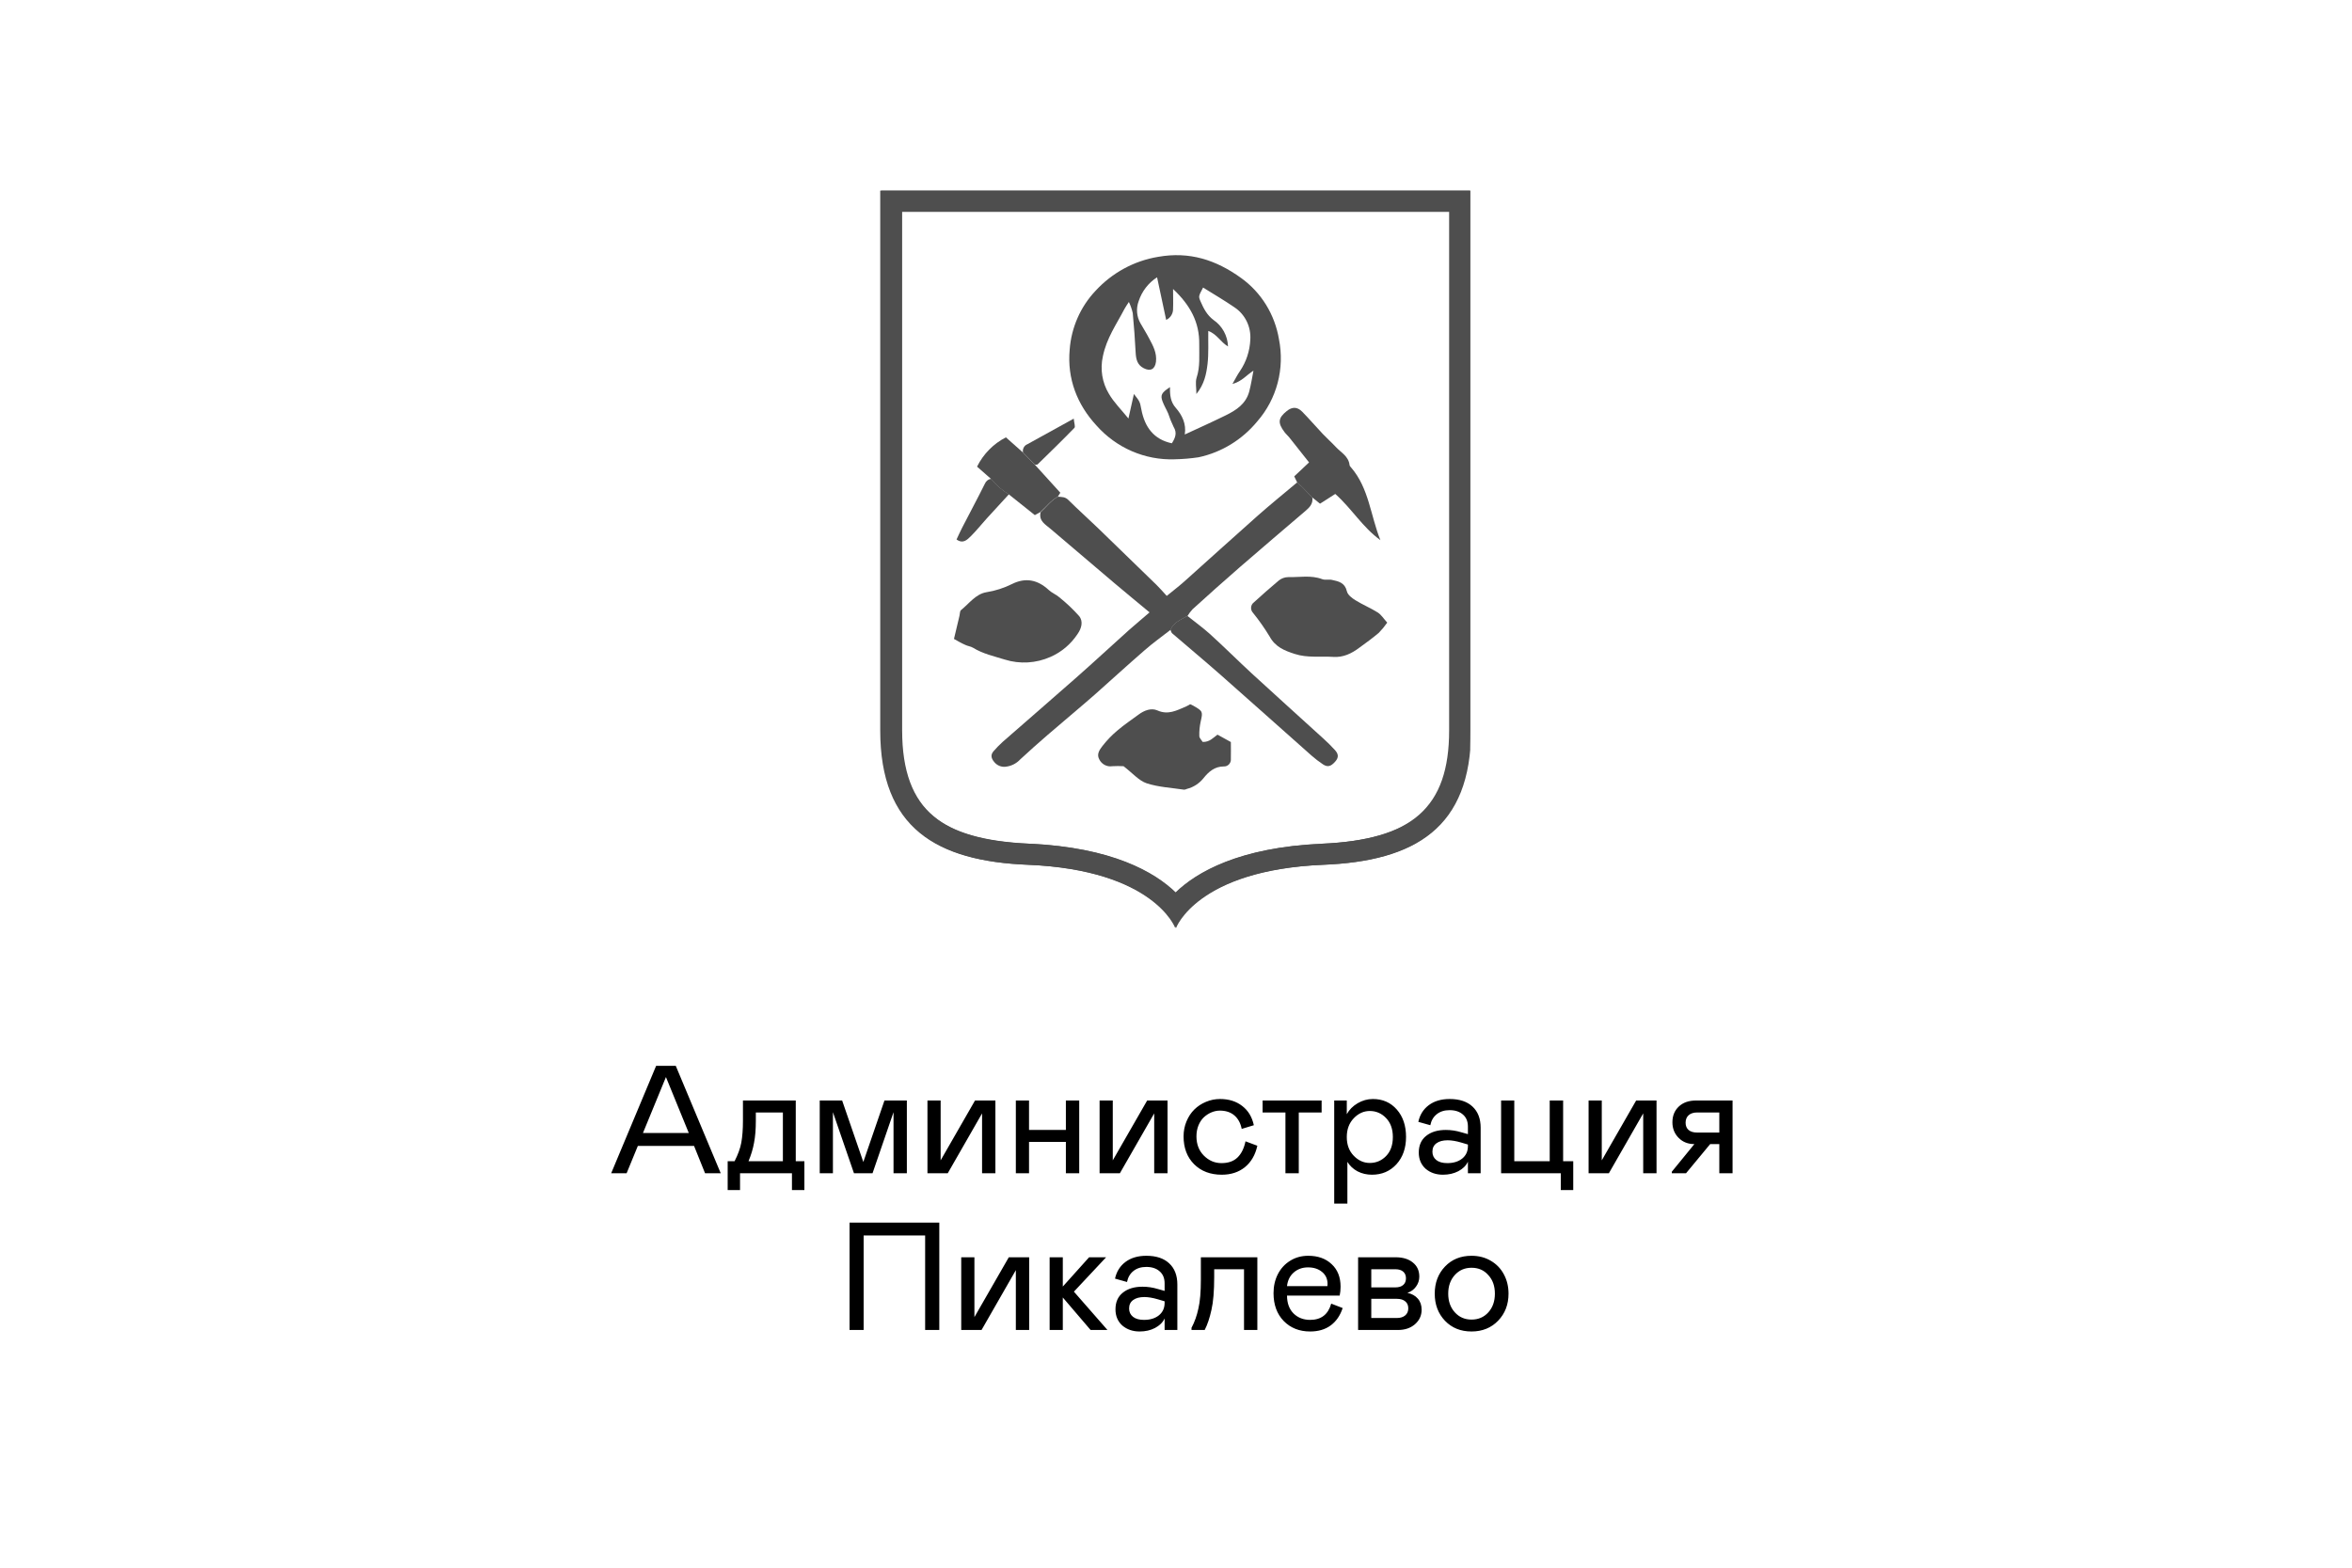 <?xml version="1.0" encoding="UTF-8"?> <svg xmlns="http://www.w3.org/2000/svg" width="150" height="100" viewBox="0 0 150 100" fill="none"><rect width="150" height="100" fill="white"></rect><g clip-path="url(#clip0_259_16707)"><path d="M56.137 12.162V46.596C56.137 52.811 59.698 54.928 65.543 55.163C73.606 55.499 74.95 59.194 74.95 59.194C74.95 59.194 76.293 55.499 84.356 55.163C90.201 54.928 93.763 52.811 93.763 46.596V12.162H56.137ZM92.419 46.596C92.419 51.501 90.067 53.584 84.289 53.819C79.014 54.054 76.293 55.633 74.95 56.944C73.606 55.633 70.885 54.054 65.61 53.819C59.832 53.584 57.48 51.501 57.48 46.596V13.506H92.419V46.596Z" fill="#4E4E4E"></path><path d="M56.191 12.162V46.596C56.191 52.811 59.752 54.928 65.598 55.163C73.66 55.499 75.004 59.194 75.004 59.194C75.004 59.194 76.348 55.499 84.411 55.163C90.256 54.928 93.817 52.811 93.817 46.596V12.162H56.191ZM92.473 46.596C92.473 49.15 91.802 50.964 90.458 52.072C89.181 53.114 87.165 53.685 84.344 53.819C79.069 54.054 76.348 55.633 75.004 56.944C73.66 55.633 70.939 54.054 65.665 53.819C62.843 53.685 60.827 53.147 59.551 52.072C58.207 50.964 57.535 49.183 57.535 46.596V13.506H92.473V46.596Z" fill="#4E4E4E"></path><g clip-path="url(#clip1_259_16707)"><path d="M74.899 29.298C73.969 29.328 73.042 29.152 72.184 28.78C71.327 28.409 70.558 27.851 69.931 27.145C68.694 25.805 68.053 24.163 68.219 22.305C68.323 20.9 68.903 19.576 69.857 18.562C70.921 17.402 72.329 16.635 73.863 16.383C75.849 16.03 77.544 16.572 79.147 17.729C79.783 18.184 80.324 18.764 80.74 19.436C81.155 20.108 81.436 20.858 81.567 21.642C81.751 22.563 81.722 23.515 81.484 24.423C81.245 25.33 80.803 26.168 80.192 26.869C79.228 28.045 77.908 28.855 76.441 29.169C75.93 29.246 75.415 29.288 74.899 29.298ZM71.995 19.261C71.877 19.449 71.785 19.57 71.714 19.706C71.204 20.682 70.571 21.576 70.337 22.725C70.152 23.543 70.289 24.404 70.72 25.118C71.038 25.669 71.51 26.128 71.966 26.696L72.316 25.133C72.684 25.605 72.695 25.603 72.792 26.124C73.009 27.256 73.591 28.034 74.736 28.277C74.953 27.933 75.087 27.618 74.846 27.226C74.712 26.949 74.596 26.664 74.5 26.371C74.389 26.114 74.242 25.875 74.145 25.616C73.992 25.203 74.071 25.05 74.618 24.695C74.605 25.207 74.656 25.65 74.986 26.016C75.392 26.484 75.667 27.037 75.56 27.715C76.48 27.29 77.328 26.909 78.171 26.494C78.839 26.165 79.459 25.769 79.673 24.965C79.783 24.533 79.857 24.09 79.94 23.644C79.498 23.924 79.204 24.327 78.598 24.495C78.799 24.148 78.918 23.897 79.077 23.674C79.477 23.085 79.706 22.392 79.739 21.674C79.767 21.266 79.687 20.858 79.508 20.493C79.329 20.128 79.057 19.819 78.722 19.599C78.074 19.155 77.395 18.759 76.727 18.342C76.445 18.885 76.423 18.898 76.561 19.215C76.758 19.668 76.968 20.093 77.397 20.414C77.669 20.6 77.895 20.849 78.055 21.142C78.215 21.435 78.305 21.763 78.317 22.099C77.833 21.814 77.615 21.312 77.058 21.11C77.047 21.85 77.089 22.538 77.012 23.212C76.936 23.854 76.808 24.509 76.3 25.133C76.3 24.709 76.222 24.378 76.314 24.095C76.548 23.39 76.473 22.672 76.482 21.959C76.504 20.563 75.909 19.463 74.813 18.434C74.813 18.944 74.829 19.315 74.813 19.685C74.819 19.837 74.78 19.987 74.701 20.115C74.623 20.244 74.508 20.345 74.373 20.406C74.178 19.489 73.994 18.627 73.793 17.689C73.24 18.042 72.824 18.582 72.617 19.215C72.533 19.443 72.499 19.687 72.519 19.93C72.539 20.172 72.611 20.407 72.731 20.617C72.915 20.944 73.114 21.253 73.284 21.582C73.537 22.053 73.791 22.516 73.722 23.084C73.657 23.556 73.368 23.705 72.945 23.489C72.522 23.274 72.45 22.91 72.426 22.482C72.382 21.644 72.323 20.806 72.242 19.972C72.186 19.726 72.103 19.488 71.995 19.261Z" fill="#4E4E4E"></path><path d="M67.465 31.684C67.704 31.703 67.93 31.684 68.138 31.895C68.753 32.506 69.401 33.084 70.025 33.686C71.272 34.89 72.516 36.097 73.757 37.309C73.972 37.518 74.167 37.748 74.408 38.011C74.728 37.748 75.131 37.445 75.512 37.107C77.076 35.711 78.628 34.295 80.199 32.906C81.028 32.172 81.887 31.478 82.734 30.765C82.855 30.882 82.978 30.995 83.102 31.114C83.3 31.316 83.495 31.521 83.692 31.725C83.758 32.121 83.523 32.363 83.262 32.586C81.867 33.78 80.466 34.965 79.079 36.171C78.061 37.054 77.054 37.958 76.057 38.862C75.936 38.993 75.828 39.137 75.735 39.29C75.33 39.53 74.863 39.687 74.653 40.175C74.101 40.607 73.521 41.017 72.997 41.479C71.924 42.407 70.884 43.366 69.817 44.31C68.821 45.181 67.802 46.027 66.8 46.891C66.218 47.394 65.642 47.908 65.074 48.433C64.821 48.708 64.478 48.878 64.11 48.91C63.973 48.922 63.836 48.899 63.71 48.842C63.584 48.785 63.474 48.697 63.391 48.586C63.206 48.361 63.168 48.138 63.368 47.914C63.551 47.702 63.747 47.503 63.954 47.316C65.505 45.955 67.071 44.61 68.617 43.243C69.751 42.243 70.86 41.215 71.984 40.205C72.421 39.815 72.871 39.451 73.313 39.062C72.544 38.422 71.8 37.813 71.066 37.192C69.703 36.041 68.343 34.885 66.986 33.724C66.674 33.454 66.234 33.233 66.363 32.676C66.729 32.34 67.025 31.927 67.465 31.684Z" fill="#4E4E4E"></path><path d="M88.471 39.716C88.31 39.948 88.13 40.166 87.934 40.367C87.537 40.701 87.117 41.011 86.699 41.311C86.199 41.688 85.669 41.947 85.017 41.902C84.2 41.847 83.379 41.979 82.57 41.713C81.918 41.502 81.333 41.271 80.969 40.599C80.65 40.072 80.296 39.568 79.91 39.09C79.867 39.045 79.834 38.991 79.813 38.931C79.792 38.872 79.784 38.808 79.789 38.745C79.794 38.682 79.812 38.621 79.842 38.566C79.872 38.511 79.914 38.463 79.964 38.426C80.488 37.95 81.013 37.482 81.559 37.026C81.728 36.892 81.934 36.818 82.146 36.814C82.871 36.831 83.608 36.673 84.323 36.943C84.507 37.016 84.752 36.943 84.958 36.993C85.374 37.082 85.772 37.169 85.899 37.72C85.95 37.943 86.221 38.152 86.44 38.286C86.903 38.573 87.411 38.782 87.873 39.073C88.092 39.215 88.243 39.464 88.471 39.716Z" fill="#4E4E4E"></path><path d="M60.84 40.756C60.98 40.166 61.086 39.718 61.193 39.271C61.223 39.152 61.212 38.982 61.285 38.922C61.804 38.501 62.233 37.888 62.908 37.777C63.475 37.687 64.025 37.511 64.541 37.254C65.407 36.822 66.175 36.98 66.881 37.631C67.08 37.82 67.349 37.918 67.555 38.097C68.01 38.461 68.434 38.863 68.823 39.299C69.104 39.643 68.965 40.094 68.729 40.432C68.302 41.083 67.701 41.594 66.997 41.902C66.076 42.312 65.042 42.373 64.081 42.073C63.39 41.858 62.682 41.705 62.056 41.319C61.905 41.226 61.71 41.215 61.548 41.13C61.304 41.026 61.079 40.888 60.84 40.756Z" fill="#4E4E4E"></path><path d="M75.904 44.92C76.007 44.969 76.062 44.992 76.116 45.022C76.719 45.367 76.717 45.399 76.574 46.029C76.507 46.331 76.478 46.64 76.487 46.949C76.487 47.077 76.627 47.203 76.699 47.326C77.139 47.347 77.384 47.048 77.647 46.862L78.499 47.333C78.499 47.658 78.508 48.032 78.499 48.403C78.505 48.467 78.498 48.53 78.478 48.591C78.458 48.651 78.425 48.706 78.383 48.752C78.34 48.798 78.288 48.834 78.231 48.858C78.173 48.882 78.112 48.893 78.05 48.89C77.468 48.89 77.08 49.226 76.749 49.645C76.476 49.982 76.105 50.22 75.691 50.324C75.637 50.352 75.579 50.368 75.519 50.373C74.717 50.251 73.889 50.213 73.127 49.964C72.638 49.802 72.244 49.328 71.655 48.875C71.416 48.861 71.176 48.861 70.937 48.875C70.77 48.902 70.598 48.873 70.448 48.793C70.298 48.713 70.176 48.586 70.102 48.43C69.918 48.094 70.144 47.803 70.317 47.577C70.604 47.209 70.929 46.873 71.287 46.577C71.706 46.22 72.166 45.914 72.608 45.586C72.976 45.312 73.421 45.143 73.812 45.316C74.498 45.624 75.045 45.316 75.626 45.073C75.722 45.027 75.814 44.976 75.904 44.92Z" fill="#4E4E4E"></path><path d="M83.683 31.725C83.486 31.521 83.291 31.316 83.092 31.114C82.974 30.995 82.851 30.881 82.724 30.765L82.54 30.387L83.486 29.496C83.055 28.953 82.641 28.427 82.224 27.902C82.126 27.781 82.006 27.679 81.914 27.555C81.476 26.97 81.513 26.662 82.065 26.219C82.4 25.947 82.73 25.939 83.043 26.256C83.497 26.717 83.92 27.213 84.366 27.685C84.636 27.97 84.931 28.228 85.197 28.515C85.523 28.868 86.005 29.098 86.07 29.666C86.07 29.721 86.129 29.774 86.167 29.821C87.31 31.142 87.408 32.906 88.035 34.454C86.9 33.638 86.184 32.414 85.157 31.508L84.185 32.129L83.683 31.725Z" fill="#4E4E4E"></path><path d="M74.643 40.171C74.852 39.682 75.32 39.526 75.725 39.286C76.196 39.663 76.689 40.02 77.136 40.418C78.056 41.251 78.923 42.117 79.832 42.958C81.352 44.355 82.887 45.734 84.411 47.123C84.663 47.353 84.906 47.591 85.136 47.844C85.366 48.097 85.386 48.316 85.158 48.576C84.882 48.895 84.665 48.953 84.37 48.755C84.113 48.584 83.867 48.395 83.634 48.189C81.7 46.474 79.769 44.747 77.834 43.039C76.82 42.145 75.78 41.283 74.755 40.398C74.703 40.358 74.685 40.252 74.643 40.171Z" fill="#4E4E4E"></path><path d="M67.465 31.683C67.02 31.926 66.714 32.34 66.341 32.67L65.997 32.858L64.341 31.538C63.907 31.282 63.523 30.949 63.207 30.552L62.312 29.766C62.715 28.957 63.36 28.302 64.153 27.898L65.242 28.866L65.993 29.635L67.622 31.43L67.465 31.683Z" fill="#4E4E4E"></path><path d="M63.212 30.543C63.529 30.939 63.913 31.273 64.346 31.528C63.865 32.053 63.382 32.575 62.903 33.102C62.572 33.468 62.264 33.857 61.913 34.206C61.685 34.428 61.423 34.711 61.004 34.413C61.123 34.162 61.232 33.911 61.357 33.67C61.841 32.726 62.34 31.807 62.807 30.862C62.842 30.777 62.897 30.703 62.968 30.647C63.039 30.591 63.123 30.555 63.212 30.543Z" fill="#4E4E4E"></path><path d="M65.993 29.636L65.243 28.866C65.22 28.758 65.236 28.646 65.287 28.549C65.337 28.452 65.42 28.377 65.52 28.337L68.478 26.705C68.503 26.983 68.592 27.218 68.522 27.292C67.754 28.084 66.963 28.852 66.174 29.622C66.141 29.654 66.056 29.632 65.993 29.636Z" fill="#4E4E4E"></path></g></g><path d="M38.979 74.838L41.845 67.987H43.097L45.964 74.838H44.965L44.263 73.094H40.68L39.963 74.838H38.979ZM41.005 72.272H43.928L42.471 68.704L41.005 72.272ZM46.408 75.913V74.073H46.847C47.067 73.644 47.21 73.249 47.277 72.889C47.347 72.497 47.382 72.032 47.382 71.494V70.199H50.75V74.073H51.3V75.913H50.507V74.838H47.196V75.913H46.408ZM47.736 74.073H49.929V70.963H48.204V71.494C48.204 72.038 48.166 72.507 48.089 72.898C48.023 73.274 47.905 73.666 47.736 74.073ZM57.835 70.199V74.838H56.985V70.944L55.647 74.838H54.462L53.12 70.944V74.838H52.279V70.199H53.708L55.059 74.121L56.407 70.199H57.835ZM59.149 74.838V70.199H59.99V74.016L62.182 70.199H63.482V74.838H62.632V71.021L60.444 74.838H59.149ZM65.627 70.199V72.077H67.977V70.199H68.828V74.838H67.977V72.841H65.627V74.838H64.786V70.199H65.627ZM70.127 74.838V70.199H70.968V74.016L73.161 70.199H74.46V74.838H73.61V71.021L71.422 74.838H70.127ZM77.9 74.193C78.333 74.193 78.672 74.075 78.917 73.839C79.166 73.601 79.338 73.255 79.433 72.803L80.188 73.085C80.058 73.671 79.793 74.126 79.395 74.451C78.997 74.773 78.505 74.933 77.919 74.933C77.19 74.933 76.6 74.709 76.151 74.26C75.706 73.811 75.483 73.22 75.483 72.487C75.483 72.147 75.545 71.828 75.669 71.532C75.793 71.233 75.96 70.979 76.17 70.772C76.381 70.565 76.627 70.403 76.911 70.285C77.198 70.164 77.497 70.104 77.809 70.104C78.373 70.104 78.844 70.252 79.223 70.548C79.605 70.841 79.852 71.25 79.964 71.776L79.19 72.01C79.117 71.64 78.96 71.354 78.722 71.15C78.483 70.946 78.175 70.844 77.799 70.844C77.618 70.844 77.44 70.881 77.264 70.954C77.089 71.027 76.928 71.131 76.782 71.264C76.639 71.398 76.522 71.572 76.433 71.785C76.347 71.999 76.304 72.233 76.304 72.487C76.304 72.987 76.462 73.397 76.777 73.715C77.096 74.034 77.47 74.193 77.9 74.193ZM81.98 74.838V70.963H80.523V70.199H84.287V70.963H82.83V74.838H81.98ZM85.09 70.199H85.892V71.073C86.045 70.79 86.275 70.557 86.58 70.376C86.889 70.194 87.214 70.104 87.555 70.104C88.182 70.104 88.692 70.328 89.084 70.777C89.475 71.223 89.671 71.804 89.671 72.521C89.671 73.234 89.467 73.816 89.06 74.265C88.652 74.71 88.131 74.933 87.498 74.933C87.163 74.933 86.857 74.862 86.58 74.719C86.303 74.572 86.087 74.37 85.93 74.112V76.778H85.09V70.199ZM87.359 74.183C87.763 74.183 88.109 74.037 88.396 73.744C88.685 73.448 88.83 73.043 88.83 72.53C88.83 72.021 88.685 71.616 88.396 71.317C88.109 71.018 87.763 70.868 87.359 70.868C86.974 70.868 86.633 71.022 86.337 71.331C86.04 71.64 85.892 72.04 85.892 72.53C85.892 73.021 86.04 73.419 86.337 73.725C86.633 74.031 86.974 74.183 87.359 74.183ZM90.483 73.519C90.483 73.058 90.641 72.702 90.956 72.454C91.272 72.202 91.689 72.077 92.208 72.077C92.539 72.077 92.867 72.126 93.192 72.225L93.617 72.344V71.862C93.617 71.53 93.51 71.274 93.297 71.093C93.087 70.908 92.805 70.815 92.451 70.815C92.12 70.815 91.846 70.901 91.63 71.073C91.416 71.242 91.279 71.476 91.219 71.776L90.455 71.561C90.55 71.112 90.773 70.757 91.123 70.495C91.474 70.234 91.916 70.104 92.451 70.104C93.079 70.104 93.565 70.264 93.909 70.586C94.256 70.908 94.429 71.357 94.429 71.933V74.838H93.617V74.102C93.499 74.354 93.296 74.556 93.006 74.709C92.719 74.859 92.391 74.933 92.022 74.933C91.588 74.933 91.222 74.808 90.923 74.556C90.63 74.292 90.483 73.946 90.483 73.519ZM93.617 73.109V73.008L93.183 72.879C92.858 72.784 92.571 72.736 92.323 72.736C92.02 72.736 91.783 72.8 91.611 72.927C91.439 73.051 91.353 73.231 91.353 73.467C91.353 73.687 91.436 73.863 91.601 73.997C91.767 74.128 92.001 74.193 92.303 74.193C92.695 74.193 93.012 74.096 93.254 73.901C93.496 73.704 93.617 73.44 93.617 73.109ZM99.541 75.913V74.838H95.734V70.199H96.574V74.073H98.834V70.199H99.689V74.073H100.334V75.913H99.541ZM101.313 74.838V70.199H102.154V74.016L104.347 70.199H105.646V74.838H104.796V71.021L102.608 74.838H101.313ZM106.621 74.742L108.059 72.98C107.655 72.98 107.322 72.849 107.061 72.588C106.793 72.32 106.659 71.987 106.659 71.589C106.659 71.175 106.795 70.841 107.065 70.586C107.336 70.328 107.705 70.199 108.174 70.199H110.495V74.838H109.65V72.98H109.067L107.529 74.838H106.621V74.742ZM109.65 72.244V70.963H108.236C108.003 70.963 107.822 71.022 107.691 71.14C107.564 71.255 107.5 71.414 107.5 71.618C107.5 71.815 107.564 71.97 107.691 72.081C107.822 72.19 108.003 72.244 108.236 72.244H109.65ZM59.001 78.809H55.079V84.838H54.181V77.987H59.904V84.838H59.001V78.809ZM61.303 84.838V80.199H62.144V84.016L64.337 80.199H65.636V84.838H64.786V81.021L62.598 84.838H61.303ZM66.941 84.838V80.199H67.781V82.067L69.458 80.199H70.543L68.489 82.392L70.629 84.838H69.554L67.781 82.764V84.838H66.941ZM71.14 83.519C71.14 83.058 71.298 82.702 71.613 82.454C71.928 82.202 72.345 82.077 72.865 82.077C73.196 82.077 73.524 82.126 73.849 82.225L74.274 82.344V81.862C74.274 81.53 74.167 81.274 73.954 81.093C73.744 80.908 73.462 80.815 73.108 80.815C72.777 80.815 72.503 80.901 72.287 81.073C72.073 81.242 71.936 81.476 71.876 81.776L71.111 81.561C71.207 81.112 71.43 80.757 71.78 80.495C72.13 80.234 72.573 80.104 73.108 80.104C73.736 80.104 74.221 80.264 74.565 80.586C74.912 80.908 75.086 81.357 75.086 81.933V84.838H74.274V84.102C74.156 84.354 73.952 84.556 73.662 84.709C73.376 84.859 73.048 84.933 72.678 84.933C72.245 84.933 71.879 84.808 71.579 84.556C71.286 84.292 71.14 83.946 71.14 83.519ZM74.274 83.109V83.008L73.839 82.879C73.514 82.784 73.228 82.736 72.979 82.736C72.677 82.736 72.439 82.8 72.267 82.927C72.095 83.051 72.009 83.231 72.009 83.467C72.009 83.687 72.092 83.863 72.258 83.997C72.423 84.128 72.657 84.193 72.96 84.193C73.352 84.193 73.669 84.096 73.911 83.901C74.153 83.704 74.274 83.44 74.274 83.109ZM75.989 84.838V84.699C76.186 84.33 76.333 83.919 76.428 83.467C76.534 83.027 76.586 82.408 76.586 81.608V80.199H80.188V84.838H79.338V80.963H77.436V81.451C77.436 82.355 77.377 83.058 77.26 83.558C77.148 84.07 77.005 84.497 76.83 84.838H75.989ZM84.899 83.156L85.629 83.438C85.47 83.919 85.216 84.288 84.865 84.546C84.515 84.804 84.079 84.933 83.556 84.933C82.868 84.933 82.306 84.71 81.87 84.265C81.437 83.819 81.22 83.226 81.22 82.487C81.22 82.045 81.311 81.644 81.492 81.284C81.677 80.921 81.938 80.634 82.276 80.424C82.617 80.21 83.002 80.104 83.432 80.104C84.053 80.104 84.551 80.282 84.927 80.639C85.306 80.989 85.496 81.468 85.496 82.077C85.496 82.28 85.477 82.47 85.438 82.645H82.08C82.083 83.132 82.223 83.513 82.5 83.787C82.778 84.058 83.129 84.193 83.556 84.193C84.257 84.193 84.704 83.847 84.899 83.156ZM82.08 82.038H84.655L84.665 81.905C84.665 81.58 84.547 81.322 84.311 81.131C84.079 80.94 83.782 80.844 83.422 80.844C83.062 80.844 82.758 80.952 82.51 81.169C82.265 81.382 82.121 81.672 82.08 82.038ZM86.614 84.838V80.199H89.002C89.467 80.199 89.835 80.311 90.106 80.534C90.38 80.753 90.517 81.053 90.517 81.432C90.517 81.667 90.447 81.881 90.306 82.072C90.17 82.263 89.986 82.395 89.757 82.468C90.041 82.529 90.262 82.651 90.421 82.836C90.584 83.021 90.665 83.258 90.665 83.548C90.665 83.918 90.522 84.226 90.235 84.475C89.955 84.717 89.593 84.838 89.15 84.838H86.614ZM87.454 82.12H88.993C89.206 82.12 89.372 82.069 89.49 81.967C89.607 81.865 89.666 81.723 89.666 81.541C89.666 81.36 89.607 81.218 89.49 81.116C89.372 81.014 89.206 80.963 88.993 80.963H87.454V82.12ZM87.454 84.073H89.088C89.308 84.073 89.483 84.019 89.614 83.911C89.748 83.8 89.814 83.648 89.814 83.457C89.814 83.266 89.751 83.118 89.623 83.013C89.496 82.905 89.318 82.85 89.088 82.85H87.454V84.073ZM92.155 84.25C91.719 83.792 91.501 83.215 91.501 82.521C91.501 81.827 91.719 81.25 92.155 80.791C92.592 80.333 93.155 80.104 93.847 80.104C94.308 80.104 94.719 80.21 95.079 80.424C95.439 80.634 95.716 80.922 95.91 81.288C96.108 81.655 96.207 82.066 96.207 82.521C96.207 83.212 95.985 83.787 95.543 84.246C95.1 84.704 94.534 84.933 93.847 84.933C93.155 84.933 92.592 84.706 92.155 84.25ZM95.337 82.521C95.337 82.03 95.197 81.635 94.917 81.336C94.646 81.024 94.289 80.868 93.847 80.868C93.416 80.868 93.061 81.022 92.781 81.331C92.501 81.64 92.361 82.037 92.361 82.521C92.361 83.005 92.501 83.401 92.781 83.71C93.061 84.019 93.416 84.174 93.847 84.174C94.283 84.174 94.639 84.021 94.917 83.715C95.197 83.406 95.337 83.008 95.337 82.521Z" fill="black"></path><defs><clipPath id="clip0_259_16707"><rect width="37.626" height="47.032" fill="white" transform="translate(56.137 12.162)"></rect></clipPath><clipPath id="clip1_259_16707"><rect width="27.631" height="34.098" fill="white" transform="translate(60.84 16.277)"></rect></clipPath></defs></svg> 